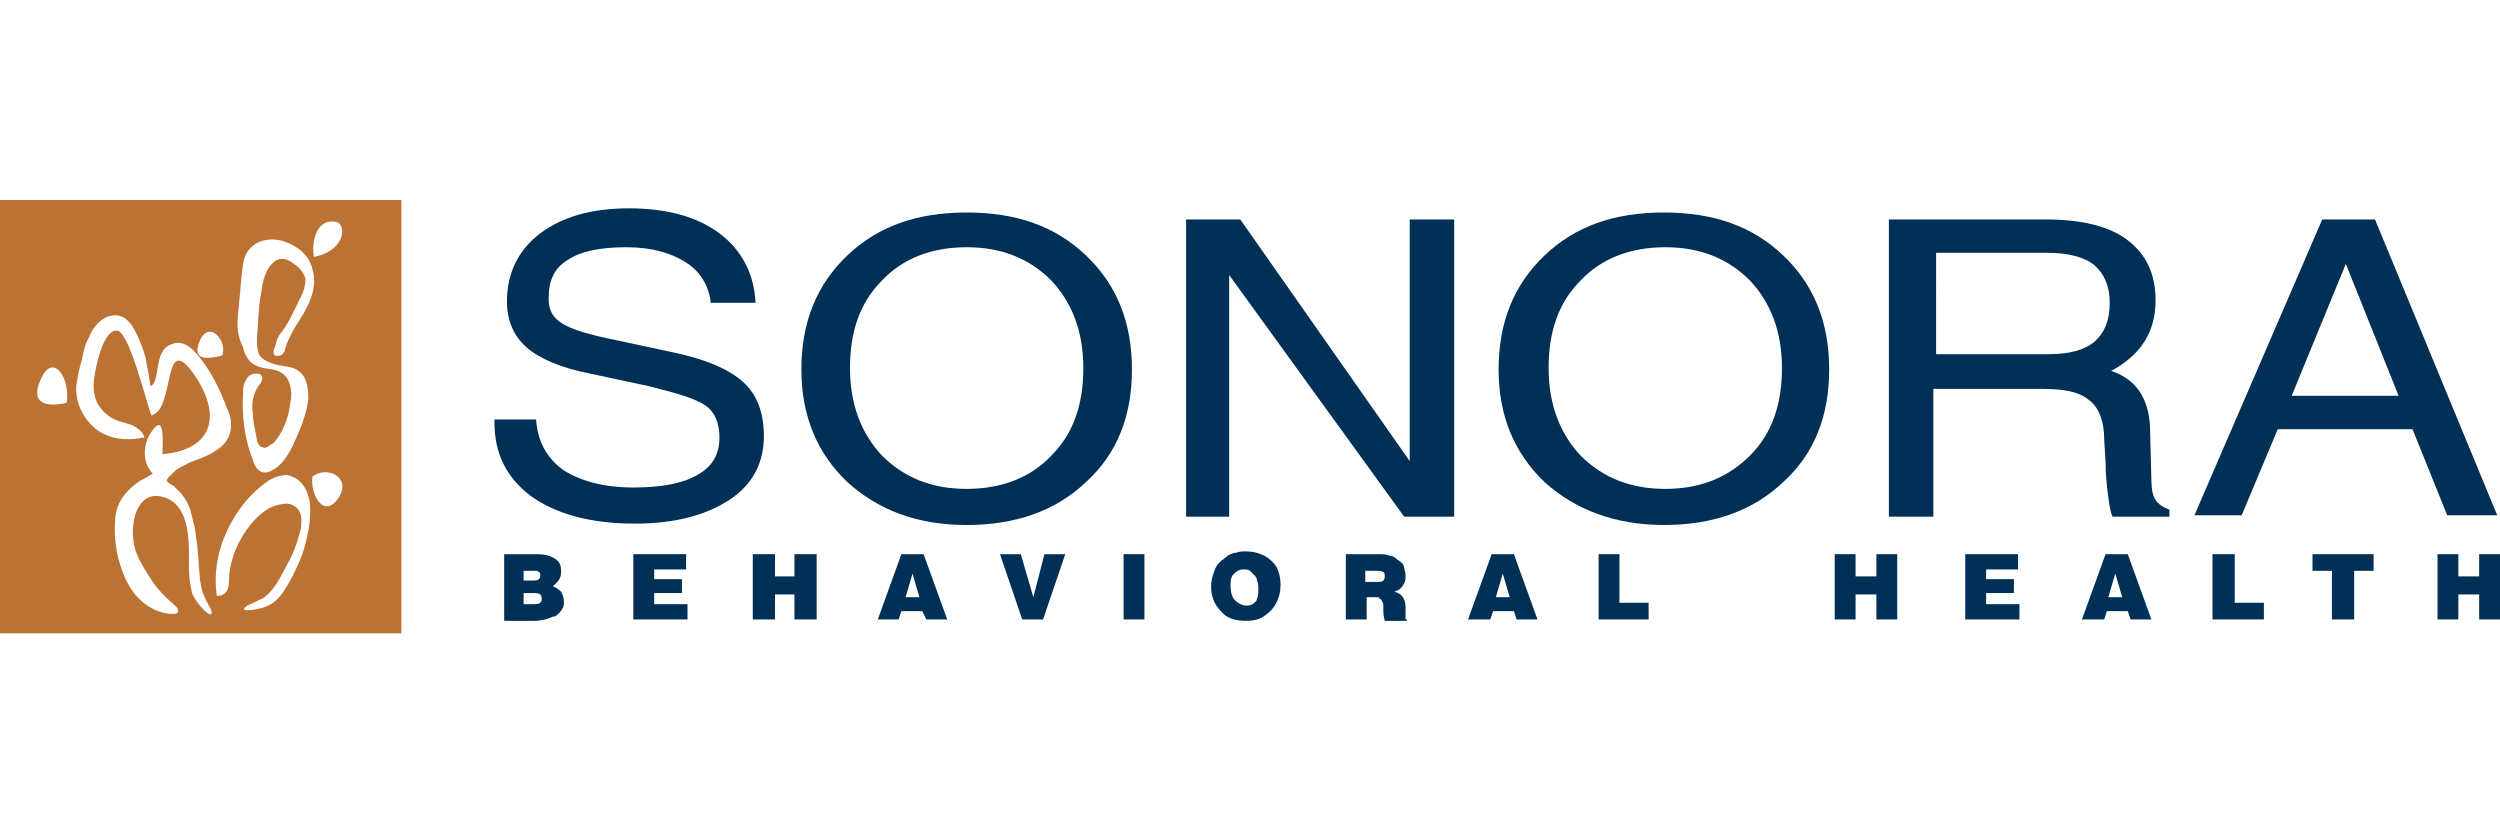 <?xml version="1.0" encoding="utf-8"?>
<!-- Generator: Adobe Illustrator 21.0.0, SVG Export Plug-In . SVG Version: 6.00 Build 0)  -->
<svg version="1.1" id="Layer_1" xmlns="http://www.w3.org/2000/svg" xmlns:xlink="http://www.w3.org/1999/xlink" x="0px" y="0px"
	 viewBox="0 0 180 60" style="enable-background:new 0 0 180 60;" xml:space="preserve">
<style type="text/css">
	.st0{fill:#003056;}
	.st1{fill:#BB7232;}
</style>
<g>
	<g>
		<path class="st0" d="M51.2,22c-0.1-1.3-0.7-2.4-1.8-3.1c-1.1-0.7-2.5-1.1-4.3-1.1c-1.9,0-3.3,0.3-4.2,0.9c-1,0.6-1.4,1.5-1.4,2.8
			c0,0.8,0.3,1.4,1,1.8c0.6,0.4,1.9,0.8,3.9,1.2l4.2,0.9c2.3,0.5,3.9,1.2,4.9,2.1c1,0.9,1.5,2.2,1.5,3.9c0,1.9-0.8,3.5-2.5,4.6
			c-1.7,1.1-3.9,1.7-6.8,1.7c-3.2,0-5.7-0.7-7.5-2c-1.7-1.3-2.6-3-2.6-5.3v-0.2h3c0.1,1.5,0.7,2.7,1.9,3.6c1.2,0.8,2.9,1.3,5.1,1.3
			c2,0,3.6-0.3,4.6-0.9c1.1-0.6,1.6-1.5,1.6-2.7c0-1-0.3-1.8-1-2.3c-0.7-0.5-2.1-0.9-4.1-1.4l-4.2-0.9c-2.1-0.4-3.7-1.1-4.6-1.9
			c-0.9-0.8-1.4-1.9-1.4-3.3c0-2,0.8-3.7,2.4-4.9c1.6-1.2,3.7-1.8,6.4-1.8c2.7,0,4.9,0.6,6.5,1.8c1.6,1.2,2.5,2.9,2.6,5H51.2z"/>
		<path class="st0" d="M75.7,32.8L75.7,32.8c1.6-1.6,2.3-3.7,2.3-6.3c0-2.6-0.8-4.7-2.3-6.3c-1.6-1.6-3.6-2.4-6.1-2.4
			c-2.5,0-4.6,0.8-6.1,2.4c-1.6,1.6-2.3,3.7-2.3,6.3c0,2.6,0.8,4.7,2.3,6.3c1.6,1.6,3.6,2.4,6.1,2.4C72.1,35.2,74.2,34.4,75.7,32.8
			 M61,34.7c-2.2-2.1-3.3-4.8-3.3-8.1c0-3.4,1.1-6.1,3.3-8.2c2.2-2.1,5-3.1,8.6-3.1c3.6,0,6.4,1,8.6,3.1c2.2,2.1,3.3,4.8,3.3,8.2
			c0,3.4-1.1,6.1-3.3,8.1c-2.2,2.1-5.1,3.1-8.6,3.1C66,37.8,63.2,36.7,61,34.7z"/>
		<polygon class="st0" points="88.5,37.2 87,37.2 85.4,37.2 85.4,15.8 87.3,15.8 89.3,15.8 101.5,33.2 101.5,15.8 103.1,15.8 
			104.7,15.8 104.7,37.2 102.9,37.2 101.1,37.2 88.5,19.8 		"/>
		<path class="st0" d="M126,32.8L126,32.8c1.6-1.6,2.3-3.7,2.3-6.3c0-2.6-0.8-4.7-2.3-6.3c-1.6-1.6-3.6-2.4-6.1-2.4
			c-2.5,0-4.6,0.8-6.1,2.4c-1.6,1.6-2.3,3.7-2.3,6.3c0,2.6,0.8,4.7,2.3,6.3c1.6,1.6,3.6,2.4,6.1,2.4C122.4,35.2,124.4,34.4,126,32.8
			 M111.2,34.7c-2.2-2.1-3.3-4.8-3.3-8.1c0-3.4,1.1-6.1,3.3-8.2c2.2-2.1,5-3.1,8.6-3.1c3.6,0,6.4,1,8.6,3.1c2.2,2.1,3.3,4.8,3.3,8.2
			c0,3.4-1.1,6.1-3.3,8.1c-2.2,2.1-5.1,3.1-8.6,3.1C116.3,37.8,113.4,36.7,111.2,34.7z"/>
		<path class="st0" d="M139.3,25.5L139.3,25.5h8.2c1.5,0,2.6-0.3,3.3-0.9c0.7-0.6,1.1-1.5,1.1-2.8c0-1.2-0.4-2.1-1.1-2.7
			c-0.7-0.6-1.9-0.9-3.5-0.9h-7.9V25.5z M136,15.8h1.6h9.7c2.6,0,4.6,0.5,5.9,1.5c1.3,1,2,2.4,2,4.3c0,1.9-0.7,3.3-2.1,4.4
			c-0.4,0.3-0.7,0.5-1.1,0.7l0.5,0.2c1.5,0.7,2.2,2,2.3,3.8l0.1,3.9c0,0.6,0.1,1.1,0.3,1.4c0.2,0.3,0.5,0.5,1,0.7v0.5h-4.1
			c-0.1-0.2-0.2-0.6-0.3-1.4c-0.1-0.7-0.2-1.6-0.2-2.5l-0.1-1.7c0-1.3-0.4-2.3-1.1-2.8c-0.7-0.6-1.8-0.8-3.4-0.8h-7.8v9.2h-1.6H136
			V15.8z"/>
		<path class="st0" d="M165,28.5L165,28.5h7.7l-3.8-9.5h0L165,28.5z M167.2,15.8h1.9h1.9l8.8,21.3H178h-1.8l-2.5-6.2H164l-2.6,6.2
			h-1.7H158L167.2,15.8z"/>
	</g>
	<g>
		<path class="st0" d="M37.7,42.6L37.7,42.6v0.9h0.6c0.3,0,0.5,0,0.6-0.1c0.1-0.1,0.1-0.2,0.1-0.3c0-0.1,0-0.2-0.1-0.3
			c-0.1-0.1-0.3-0.1-0.6-0.1H37.7z M37.7,41L37.7,41v0.8h0.6c0.2,0,0.4,0,0.5-0.1c0.1-0.1,0.1-0.2,0.1-0.3c0-0.1,0-0.2-0.1-0.2
			c-0.1-0.1-0.1-0.1-0.2-0.1c-0.1,0-0.2,0-0.4,0H37.7z M36.3,44.6v-4.7h2.3c0.6,0,1,0.1,1.3,0.3c0.4,0.2,0.5,0.5,0.5,1
			c0,0.4-0.2,0.7-0.6,1c0.2,0.1,0.4,0.2,0.6,0.4c0.1,0.2,0.2,0.4,0.2,0.7c0,0.2,0,0.4-0.1,0.5c-0.1,0.2-0.2,0.3-0.3,0.4
			c-0.1,0.1-0.2,0.2-0.4,0.2c-0.2,0.1-0.3,0.1-0.5,0.2c-0.2,0-0.4,0.1-0.8,0.1H36.3z"/>
		<polygon class="st0" points="45.6,44.6 45.6,39.9 49.4,39.9 49.4,41 47.1,41 47.1,41.7 49.1,41.7 49.1,42.7 47.1,42.7 47.1,43.5 
			49.5,43.5 49.5,44.6 		"/>
		<polygon class="st0" points="54.2,44.6 54.2,39.9 55.8,39.9 55.8,41.5 57.2,41.5 57.2,39.9 58.8,39.9 58.8,44.6 57.2,44.6 
			57.2,42.8 55.8,42.8 55.8,44.6 		"/>
		<path class="st0" d="M65.7,41.3L65.7,41.3L65.2,43h1L65.7,41.3z M63.2,44.6l1.7-4.7h1.6l1.7,4.7h-1.5L66.4,44h-1.5l-0.2,0.6H63.2z
			"/>
		<polygon class="st0" points="72,39.9 73.5,39.9 74.4,43 75.2,39.9 76.7,39.9 75.1,44.6 73.6,44.6 		"/>
		<rect x="80.9" y="39.9" class="st0" width="1.5" height="4.7"/>
		<path class="st0" d="M89.7,43.6L89.7,43.6c0.2,0,0.3,0,0.5-0.1c0.1-0.1,0.3-0.2,0.3-0.4c0.1-0.2,0.1-0.5,0.1-0.7
			c0-0.2,0-0.4-0.1-0.6c0-0.2-0.1-0.3-0.2-0.4c-0.1-0.1-0.2-0.2-0.3-0.3c-0.1-0.1-0.3-0.1-0.4-0.1c-0.2,0-0.3,0-0.5,0.1
			c-0.1,0.1-0.3,0.2-0.4,0.4c-0.1,0.2-0.1,0.4-0.1,0.7c0,0.4,0.1,0.8,0.3,1C89.2,43.5,89.5,43.6,89.7,43.6 M89.7,44.7
			c-0.8,0-1.4-0.2-1.8-0.7c-0.5-0.5-0.7-1.1-0.7-1.8c0-0.4,0.1-0.7,0.2-1c0.1-0.3,0.2-0.5,0.4-0.7c0.2-0.2,0.4-0.3,0.6-0.5
			c0.2-0.1,0.4-0.2,0.6-0.2c0.2-0.1,0.5-0.1,0.7-0.1c0.5,0,0.9,0.1,1.3,0.3c0.4,0.2,0.7,0.5,0.9,0.8c0.2,0.4,0.3,0.8,0.3,1.3
			c0,0.5-0.1,0.9-0.3,1.3c-0.2,0.4-0.5,0.7-0.8,0.9C90.7,44.6,90.3,44.7,89.7,44.7z"/>
		<path class="st0" d="M98.4,41.9L98.4,41.9h0.7c0.2,0,0.4,0,0.5-0.1c0.1-0.1,0.1-0.2,0.1-0.3c0-0.1,0-0.3-0.1-0.3
			c-0.1-0.1-0.3-0.1-0.5-0.1h-0.8V41.9z M96.9,44.6v-4.7h2.3c0.3,0,0.6,0,0.8,0.1c0.2,0,0.4,0.1,0.5,0.2c0.1,0.1,0.3,0.2,0.4,0.3
			c0.1,0.1,0.2,0.2,0.2,0.4c0,0.1,0.1,0.3,0.1,0.5c0,0.2,0,0.4-0.1,0.6c-0.1,0.2-0.2,0.3-0.3,0.4c-0.1,0.1-0.2,0.1-0.4,0.2
			c0.3,0.1,0.5,0.2,0.6,0.4c0.1,0.1,0.2,0.4,0.2,0.7l0,0.7c0,0.1,0,0.2,0,0.2c0,0,0.1,0,0.1,0v0.1h-1.6c0-0.1-0.1-0.3-0.1-0.7l0-0.3
			c0-0.2,0-0.3-0.1-0.4c0-0.1-0.1-0.2-0.2-0.2C99.4,43,99.2,43,99,43h-0.6v1.6H96.9z"/>
		<path class="st0" d="M108.2,41.3L108.2,41.3l-0.5,1.7h1L108.2,41.3z M105.7,44.6l1.7-4.7h1.6l1.7,4.7h-1.5L109,44h-1.5l-0.2,0.6
			H105.7z"/>
		<polygon class="st0" points="115.1,44.6 115.1,39.9 116.6,39.9 116.6,43.4 118.7,43.4 118.7,44.6 		"/>
		<polygon class="st0" points="132.1,44.6 132.1,39.9 133.6,39.9 133.6,41.5 135.1,41.5 135.1,39.9 136.6,39.9 136.6,44.6 
			135.1,44.6 135.1,42.8 133.6,42.8 133.6,44.6 		"/>
		<polygon class="st0" points="141.5,44.6 141.5,39.9 145.3,39.9 145.3,41 143,41 143,41.7 145,41.7 145,42.7 143,42.7 143,43.5 
			145.4,43.5 145.4,44.6 		"/>
		<path class="st0" d="M152.3,41.3L152.3,41.3l-0.5,1.7h1L152.3,41.3z M149.9,44.6l1.7-4.7h1.6l1.7,4.7h-1.5l-0.2-0.6h-1.5l-0.2,0.6
			H149.9z"/>
		<polygon class="st0" points="159.3,44.6 159.3,39.9 160.9,39.9 160.9,43.4 163,43.4 163,44.6 		"/>
		<polygon class="st0" points="166.5,39.9 170.9,39.9 170.9,41.1 169.5,41.1 169.5,44.6 167.9,44.6 167.9,41.1 166.5,41.1 		"/>
		<polygon class="st0" points="175.5,44.6 175.5,39.9 177,39.9 177,41.5 178.5,41.5 178.5,39.9 180,39.9 180,44.6 178.5,44.6 
			178.5,42.8 177,42.8 177,44.6 		"/>
	</g>
	<path class="st1" d="M0,14.4v31.2h28.9V14.4H0z M24.3,16c0.7,0.4,0.4,2.1-1.7,2.5C22.4,17.4,22.8,15.6,24.3,16z M17.1,23.1
		c0.1-1.1,0.2-2.2,0.3-3.3c0.1-0.7,0.1-1.4,0.6-1.9c0.6-0.7,1.7-0.8,2.5-0.5c0.9,0.3,1.8,1,2,2c0.3,1,0,2-0.5,2.9
		c-0.2,0.4-0.4,0.7-0.6,1c-0.2,0.3-0.4,0.7-0.6,1.1c-0.1,0.2-0.2,0.5-0.3,0.8c0,0.1,0,0.1-0.1,0.2c0,0.2-0.7,0.4-0.7,0
		c0-0.1,0-0.3,0.1-0.4c0-0.1,0.1-0.3,0.1-0.4c0.1-0.4,0.4-0.7,0.6-1c0.4-0.6,0.7-1.3,1-1.9c0-0.1,0.1-0.2,0.1-0.2
		c0.1-0.1,0.1-0.3,0.2-0.4c0.1-0.3,0.2-0.7,0.2-1c-0.1-0.4-0.4-0.8-0.7-1c-0.4-0.3-0.8-0.6-1.3-0.4c-0.3,0.1-0.4,0.3-0.6,0.5
		c-0.4,0.6-0.5,1.2-0.6,1.9c-0.2,1-0.2,2.1-0.3,3.2c0,0.5,0,1,0.2,1.3c0.3,0.4,0.9,0.6,1.4,0.7c0.5,0.1,1.1,0.1,1.5,0.5
		c0.5,0.4,0.6,1.2,0.6,1.9c-0.1,1-0.5,2-0.9,2.9c-0.3,0.7-0.7,1.5-1.3,2c-0.4,0.3-0.9,0.6-1.3,0.3c-0.3-0.2-0.4-0.5-0.5-0.8
		c-0.6-1.5-0.8-3.2-0.7-4.8c0-0.3,0-0.6,0.2-0.9c0.1-0.3,0.4-0.5,0.7-0.5c0.1,0,0.3,0,0.4,0.1c0.2,0.2,0,0.6-0.2,0.8
		c-0.4,0.6-0.5,1.3-0.4,1.9c0,0.7,0.2,1.3,0.3,2c0,0.1,0.1,0.3,0.2,0.4c0.1,0.1,0.4,0.2,0.5,0.1c0.2-0.1,0.3-0.2,0.5-0.3
		c0.7-0.8,1.1-1.9,1.2-2.9c0.1-0.4,0.1-0.8,0-1.2c-0.1-0.4-0.3-0.8-0.7-1c-0.5-0.3-1.3-0.2-1.8-0.5c-0.5-0.2-0.8-0.8-0.9-1.3
		C17.1,24.2,17.1,23.7,17.1,23.1z M14.4,24.5c0.7-1.5,2,0.1,1.6,1.1C15.1,25.8,13.7,26.1,14.4,24.5z M4.8,29
		c-1.2,0.3-2.7,0.2-1.9-1.6C3.8,25.2,5.1,27.3,4.8,29z M12.2,34.8c0.1,0.1,0.2,0.1,0.3,0.2c0,0,0.1,0,0.1,0.1c0.5,0.4,0.9,1,1.1,1.6
		c0.1,0.4,0.2,0.8,0.3,1.2c0.1,0.4,0.1,0.9,0.2,1.3c0,0.4,0.1,0.9,0.1,1.3c0,0.4,0.1,0.9,0.1,1.3c0.1,0.4,0.1,0.7,0.3,1.1
		c0,0.1,0.5,1,0.5,1c0.3,1-1.2-0.5-1.4-1.3c-0.1-0.5-0.2-1.1-0.2-1.7c0-1.6,0.2-4.5-1.8-5.1c-0.6-0.2-1.2-0.1-1.6,0.4
		c-0.6,0.7-0.7,1.8-0.6,2.7c0.1,1,0.7,1.9,1.2,2.7c0.5,0.8,1.1,1.4,1.8,2c0.1,0.1,0.3,0.3,0.2,0.5c-0.1,0.1-0.2,0.1-0.4,0.1
		c-0.9,0-1.8-0.5-2.4-1.1c-0.7-0.7-1.1-1.6-1.4-2.6c-0.3-1-0.4-2.2-0.3-3.2c0.1-1.2,0.8-2,1.8-2.7c0.1,0,0.9-0.5,0.9-0.5
		c-0.8-0.8-0.7-2.2-0.1-3c1-1.5,0.8,0.8,0.8,1.6c3.4-0.3,4.3-2.5,2.5-5.4c-2.6-4-1.5,2.2-3.3,2.6c-0.4-1-1.6-6.1-2.5-6.1
		c-1,0-1.5,2.6-1.6,3.3c-0.1,0.6-0.1,1.3,0.2,1.9c0.3,0.6,0.9,1.1,1.5,1.3c0.3,0.1,0.7,0.2,1,0.3c0.4,0.2,0.8,0.5,0.9,0.9
		c-0.2,0-0.5,0.1-0.7,0.1c-1,0.1-2.1-0.1-2.9-0.8c-0.9-0.8-1.4-1.9-1.3-3.1c0.1-0.6,0.2-1.2,0.4-1.8c0.1-0.5,0.2-1.1,0.5-1.6
		c0.3-0.8,1-1.6,1.9-1.6c0.6,0,1,0.4,1.3,0.9c0.4,0.7,0.7,1.5,0.9,2.2c0,0.2,0.4,2,0.3,2c0.8-0.2,0.2-2.5,1.5-3
		c1.1-0.5,1.9,0.7,2.5,1.5c0.6,0.9,1.1,1.9,1.5,3c0,0.1,0.1,0.2,0.1,0.2c0.2,0.5,0.3,1,0.2,1.5c-0.1,0.6-0.5,1.1-1,1.4
		c-0.4,0.3-0.9,0.5-1.4,0.7c-0.3,0.1-0.6,0.2-0.9,0.4c-0.3,0.1-0.6,0.3-0.8,0.5c-0.1,0.1-0.1,0.1-0.2,0.2c-0.1,0.1-0.1,0.1-0.2,0.2
		C11.9,34.7,12.1,34.7,12.2,34.8z M22,39.1c-0.2,0.9-0.6,1.7-1,2.5c-0.4,0.7-0.8,1.5-1.5,1.9c-0.6,0.4-1.9,0.5-1.9,0.4
		c-0.1-0.1,0.1-0.2,0.2-0.3c0.3-0.1,0.8-0.4,1.1-0.5c0.9-0.6,1.3-1.6,1.8-2.5c0.4-0.7,0.7-1.5,0.9-2.3c0.1-0.3,0.1-0.6,0.1-0.9
		c0-0.3-0.1-0.6-0.3-0.8c-0.3-0.3-0.7-0.4-1.1-0.3c-0.9,0.1-1.6,0.7-2.2,1.4c-0.9,1.1-1.5,2.4-1.6,3.8c0,0.3,0,0.6-0.1,0.9
		c-0.1,0.3-0.4,0.5-0.7,0.5c0,0-0.1,0-0.1,0c0,0,0-0.1,0-0.1c-0.3-2.2,0.4-4.4,1.7-6.2c0.5-0.7,1.2-1.4,1.9-1.9
		c0.4-0.3,1-0.5,1.5-0.5c0.4,0.1,0.8,0.3,1.1,0.7s0.4,0.8,0.5,1.2C22.4,37,22.3,38,22,39.1z M24.4,35.8c-1.1,1.7-2.1-0.3-1.9-1.5
		C23.6,33.5,25.3,34.4,24.4,35.8z"/>
</g>
</svg>
